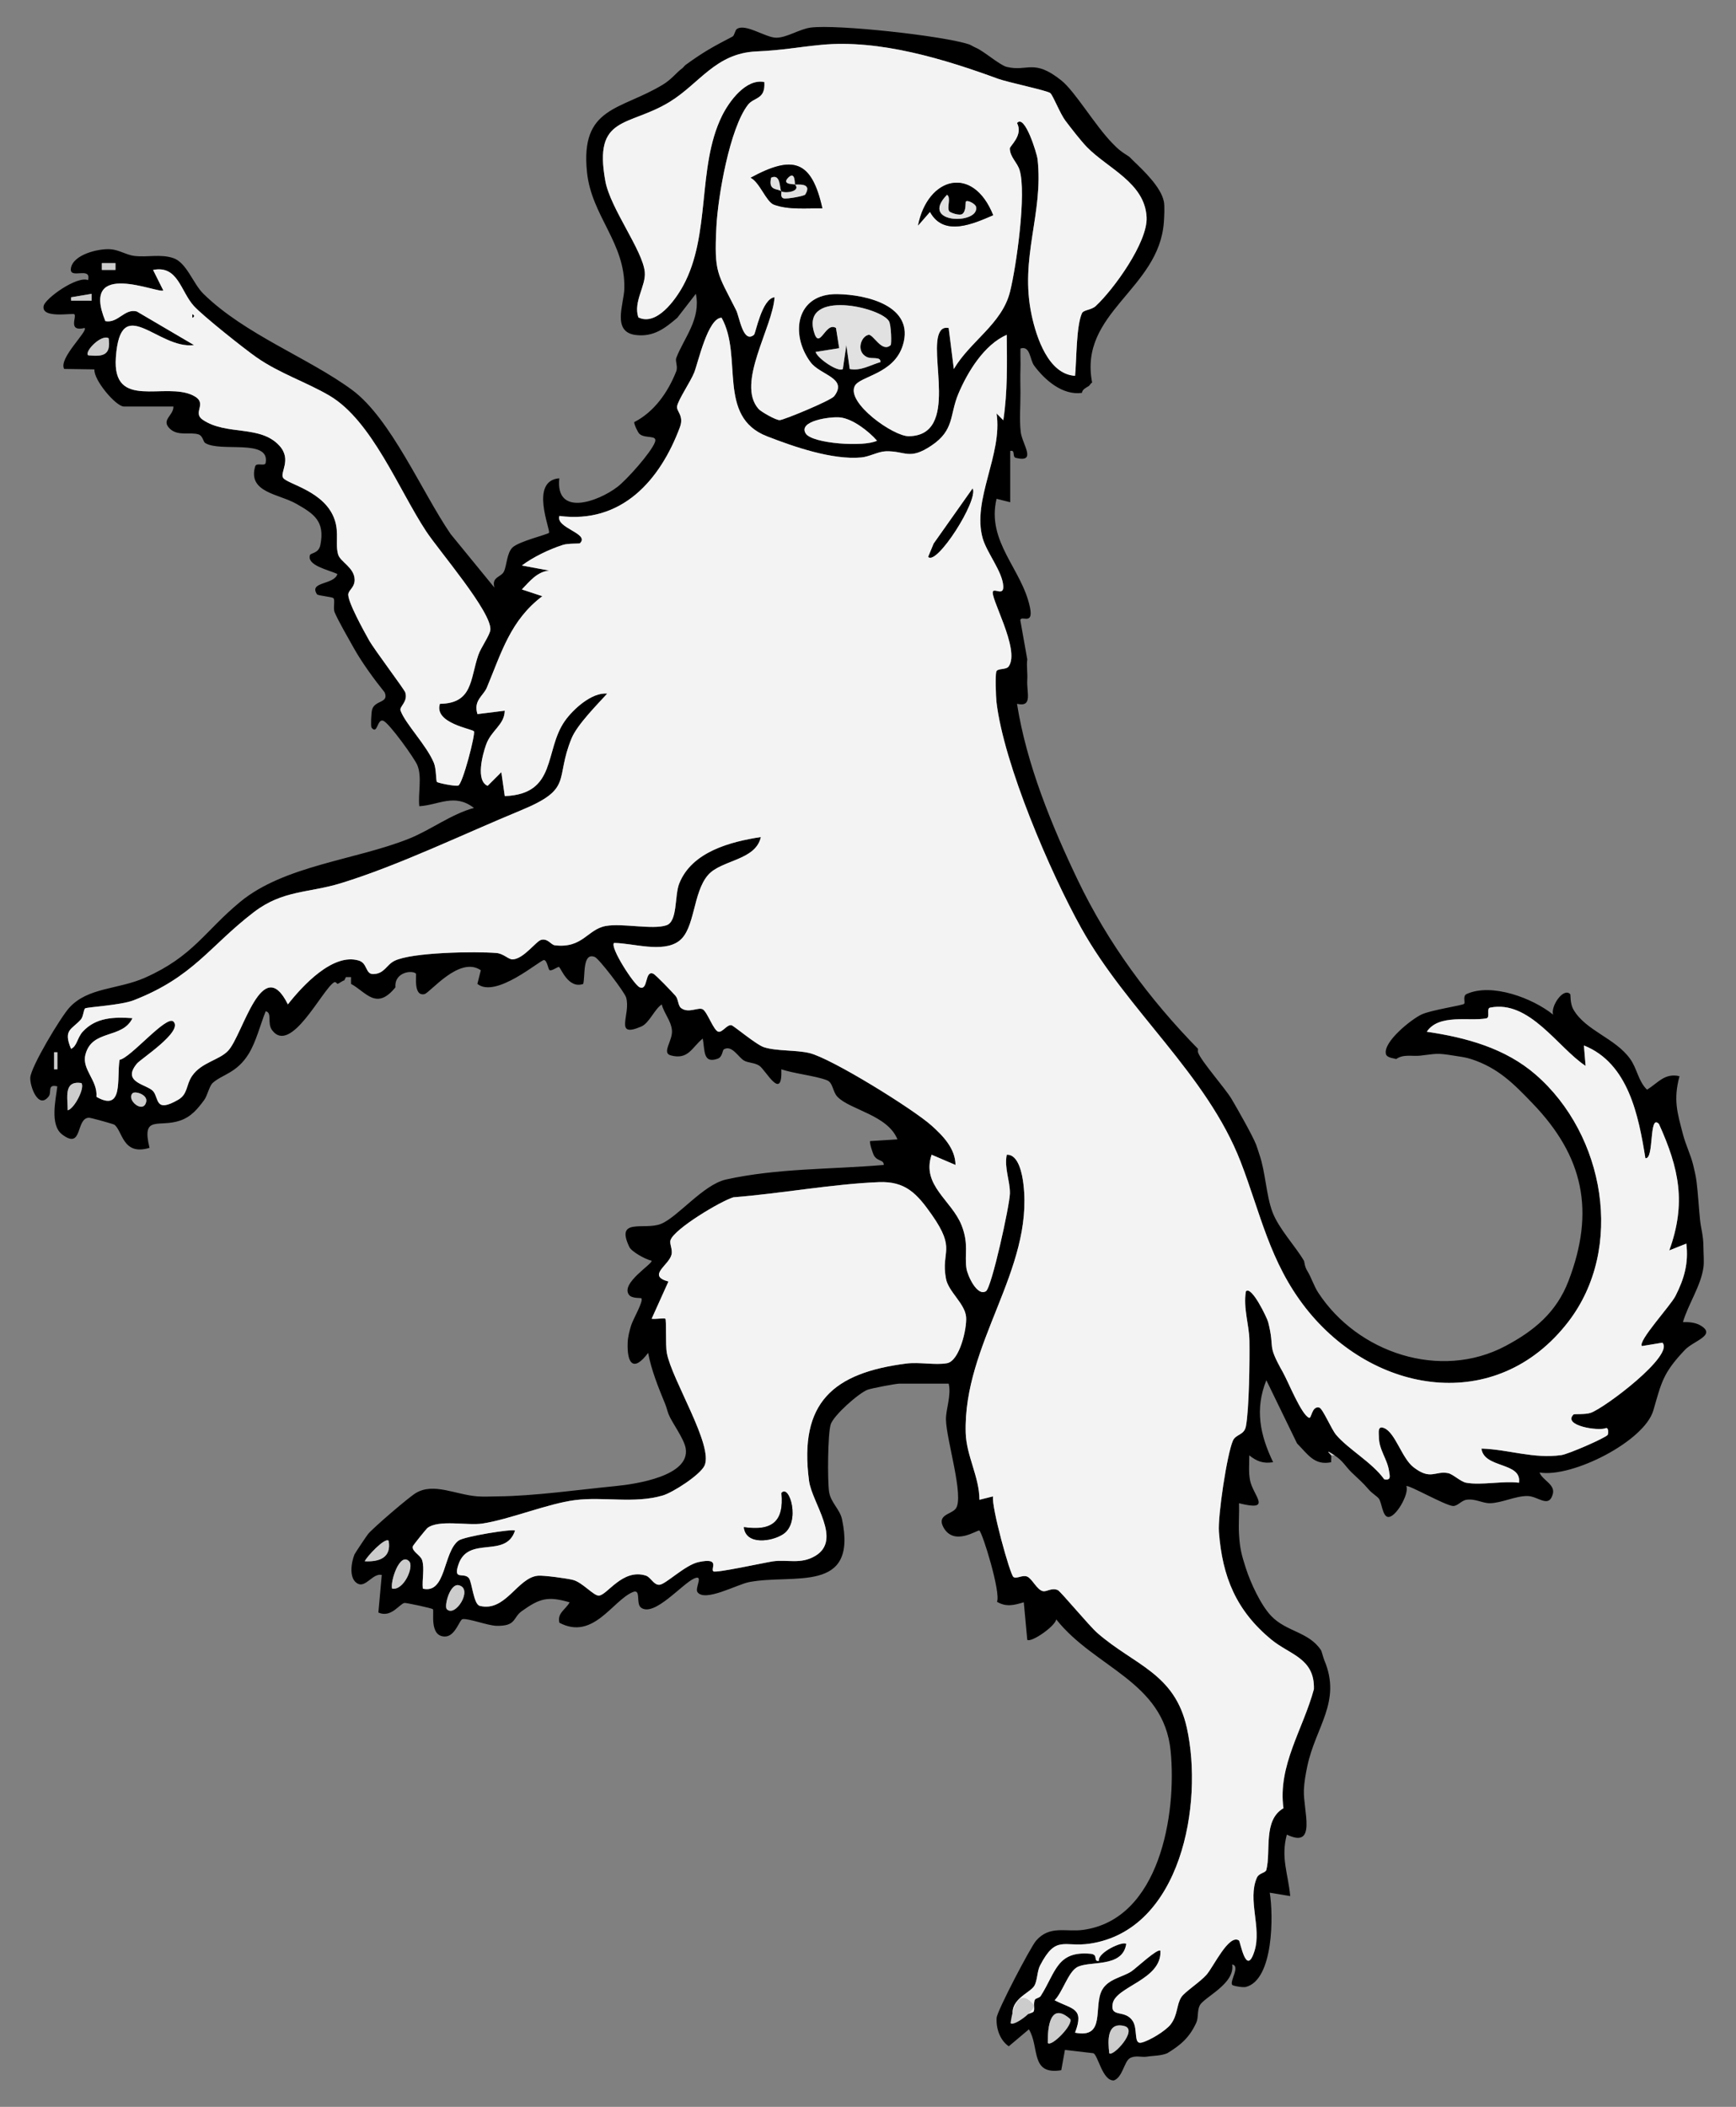 <?xml version="1.0" encoding="UTF-8" standalone="no"?>
<!DOCTYPE svg PUBLIC "-//W3C//DTD SVG 1.1//EN" "http://www.w3.org/Graphics/SVG/1.1/DTD/svg11.dtd">
<svg xmlns="http://www.w3.org/2000/svg" xmlns:xl="http://www.w3.org/1999/xlink" version="1.1" xmlns:dc="http://purl.org/dc/elements/1.1/" viewBox="45 63 274.5 333" width="274.5" height="333">
  <rect x="45" y="63" width="274.5" height="333" fill="#808080" stroke="none"/>
  <defs>
    <clipPath id="artboard_clip_path">
      <path d="M 45 63 L 319.5 63 L 319.5 344.769 L 281.492 396 L 45 396 Z"/>
    </clipPath>
  </defs>
  <g id="Dog_Rampant_Guardant_(2)" stroke-opacity="1" fill="none" fill-opacity="1" stroke-dasharray="none" stroke="none">
    <title>Dog Rampant Guardant (2)</title>
    <g id="Dog_Rampant_Guardant_(2)_Art" clip-path="url(#artboard_clip_path)">
      <title>Art</title>
      <g id="Group_183">
        <g id="Graphic_211">
          <path d="M 198.257 70.022 C 198.473 70.095 198.948 70.397 199.337 70.562 C 200.563 71.08 203.095 73.305 204.175 73.57 C 207.499 74.388 208.427 72.206 212.817 75.711 C 215.007 77.46 218.142 82.844 220.933 85.681 C 221.112 85.862 221.292 86.043 221.473 86.221 C 222.397 87.126 223.393 87.609 223.633 87.841 C 223.814 88.017 223.99 88.203 224.173 88.381 C 225.866 90.007 228.579 92.572 229.033 94.861 C 229.179 95.601 229.092 97.253 229.033 98.101 C 228.277 108.749 215.517 112.383 217.693 123.48 C 217.475 123.534 217.318 123.915 217.153 124.02 C 216.735 124.285 216.138 124.536 216.074 125.1 C 213.004 125.518 210.207 123.067 208.514 120.78 C 207.833 119.859 207.928 117.589 206.357 118.083 C 206.324 119.157 206.389 120.246 206.354 121.32 C 206.311 122.573 206.346 123.844 206.354 125.1 C 206.367 127.095 206.173 129.32 206.397 131.266 C 206.621 133.213 209.035 136.194 205.62 135.368 C 205.001 135.219 205.62 134.053 204.734 134.28 L 204.734 142.379 L 202.577 141.842 C 200.965 148.643 206.594 152.93 207.852 158.97 C 208.471 161.937 206.486 160.18 206.33 161.014 L 207.434 167.216 C 207.296 168.204 207.501 169.408 207.434 170.455 C 207.304 172.456 208.355 174.824 205.811 174.241 C 207.312 183.766 211.27 193.445 215.439 202.141 C 220.204 212.08 226.749 220.938 234.433 228.776 C 234.433 228.959 234.392 229.183 234.433 229.316 C 234.819 230.606 238.739 235.013 239.738 236.7 C 240.737 238.387 243.018 242.416 243.612 243.895 C 243.764 244.273 243.977 245.005 244.152 245.515 C 245.105 248.277 245.203 251.898 246.194 254.544 C 247.184 257.189 249.814 259.938 251.172 262.254 C 251.286 262.449 251.25 263.124 251.712 263.874 C 252.374 264.946 252.735 266.229 253.429 267.29 C 259.663 276.85 272.752 281.197 283.031 275.754 C 287.569 273.351 291.104 270.438 293.007 265.481 C 297.259 254.406 295.375 245.761 287.351 237.415 C 284.359 234.305 281.916 231.794 277.631 230.396 C 276.735 230.104 275.855 230.004 274.931 229.856 C 272.042 229.389 272.153 229.567 269.531 229.856 C 268.298 229.991 266.926 229.567 265.752 230.396 C 265.63 230.269 264.286 230.274 264.137 229.564 C 263.729 227.642 268.141 224.121 269.774 223.346 C 271.276 222.636 276.254 221.913 276.5 221.667 C 276.732 221.437 276.233 220.42 276.899 220.115 C 280.857 218.303 287.367 220.765 290.585 223.373 C 290.145 222.112 292.189 219.008 293.288 220.131 C 293.374 220.22 293.215 221.567 293.806 222.585 C 295.75 225.927 300.413 227.072 302.764 230.369 C 303.885 231.94 304.031 233.868 305.435 235.234 C 307.203 234.132 308.213 232.569 310.567 233.096 C 309.571 236.821 310.205 238.809 311.11 242.273 C 311.566 244.017 312.327 245.488 312.73 247.132 C 312.956 248.064 313.148 248.868 313.27 249.832 C 313.507 251.736 313.623 253.952 313.81 255.772 C 313.958 257.222 314.347 258.259 314.35 260.092 C 314.35 261.107 314.482 262.389 314.35 263.332 C 313.942 266.261 311.922 269.172 311.11 271.969 C 312.117 271.947 313.137 272.012 314.018 272.576 C 316.35 274.069 312.776 274.933 311.434 276.345 C 307.927 280.031 307.716 281.502 306.431 285.922 C 305.005 290.822 293.566 296.603 288.433 295.739 C 288.922 296.997 290.942 297.615 290.534 299.135 C 289.916 301.446 288.231 299.491 286.557 299.456 C 284.667 299.418 282.464 300.561 280.598 300.59 C 279.389 300.609 278.29 299.829 276.862 300.05 C 276.071 300.172 275.477 301.065 274.753 301.03 C 273.557 300.976 267.644 297.599 267.371 297.893 C 267.884 299.07 265.641 303.044 264.407 302.75 C 263.611 302.561 263.481 300.534 263.049 299.896 C 262.809 299.537 261.945 299.038 261.429 298.433 C 260.422 297.248 259.752 296.729 258.729 295.733 C 257.706 294.737 257.417 293.957 256.029 293.033 C 254.166 291.794 255.473 292.936 255.489 293.033 C 255.543 293.371 255.465 293.762 255.489 294.111 C 252.811 294.683 251.744 292.79 250.092 291.143 L 245.238 281.156 C 243.391 285.714 244.239 289.815 246.31 294.111 C 244.714 294.359 243.75 293.978 242.538 293.033 C 242.543 294.335 242.408 295.663 242.657 296.959 C 243.126 299.402 246.329 301.956 240.915 300.596 C 240.972 302.205 240.821 303.849 240.913 305.453 C 241.039 307.699 241.318 308.763 241.993 310.853 C 242.735 313.156 244.36 316.706 246.023 318.431 C 248.445 320.942 251.931 320.899 253.872 323.812 C 253.999 324.001 254.215 324.959 254.412 325.432 C 257.161 331.966 253.03 335.899 251.712 342.171 C 251.453 343.408 251.218 344.679 251.172 345.951 C 251.053 349.175 253.294 355.295 248.478 352.971 C 247.489 356.643 248.688 359.132 249.01 362.688 L 245.775 362.153 C 246.369 365.693 246.385 375.915 242.003 377.048 C 241.517 377.175 239.951 376.878 239.833 376.719 C 239.403 376.139 241.183 373.738 239.833 373.495 C 240.313 376.592 235.378 378.649 234.703 379.978 C 234.292 380.791 234.517 381.908 234.166 382.68 C 233.096 385.029 231.711 386.223 229.565 387.529 C 228.52 387.956 227.391 387.894 226.325 388.069 C 225.507 388.202 224.486 387.794 223.625 388.331 C 222.764 388.869 222.497 391.323 221.139 391.822 C 219.289 391.944 218.617 387.708 217.85 387.519 L 213.39 386.998 L 212.809 390.208 C 207.847 391.023 209.418 386.555 207.69 383.75 L 204.51 386.428 C 203.098 385.478 202.474 383.534 202.59 381.922 C 202.669 380.828 207.947 370.758 208.819 369.748 C 210.984 367.242 213.541 368.409 216.279 368.028 C 228.388 366.349 231.088 349.688 230.102 339.744 C 229.011 328.728 218.09 326.636 212.016 318.952 C 211.824 320.067 208.071 322.646 207.434 322.189 L 206.883 316.247 C 205.36 316.706 204.11 317.041 202.644 316.171 C 203.287 314.77 200.382 305.312 199.858 304.913 C 199.61 304.724 195.841 307.48 194.172 304.389 C 193.1 302.399 195.444 302.359 196.127 301.446 C 197.506 299.602 194.631 290.571 194.577 287.363 C 194.55 285.754 195.454 283.554 195.009 281.694 L 187.179 281.694 C 186.658 281.694 182.841 282.417 182.198 282.652 C 180.802 283.165 176.79 286.718 176.35 288.144 C 175.875 289.68 175.84 296.964 176.085 298.727 C 176.331 300.49 177.808 301.527 178.145 303.144 C 180.627 314.983 170.48 311.711 163.466 313.056 C 161.541 313.426 156.457 316.266 155.285 314.643 C 154.832 314.011 156.325 311.822 154.789 312.478 C 152.893 313.288 148.457 318.623 146.37 317.105 C 145.485 316.46 146.433 314.063 145.066 314.635 C 141.826 315.993 138.805 322.314 133.451 319.484 C 133.068 317.945 134.467 317.384 135.069 316.258 C 131.599 315.245 130.328 315.642 127.528 317.632 C 126.043 318.685 126.685 320.032 123.521 319.97 C 122.128 319.943 119.126 318.769 118.143 318.912 C 117.66 318.982 116.99 321.658 115.362 321.663 C 112.808 321.674 113.699 317.613 113.451 317.348 C 113.294 317.178 109.179 316.304 108.953 316.352 C 108.145 316.522 106.847 318.769 104.83 317.872 L 105.367 311.932 C 103.987 311.592 102.843 313.949 101.593 313.32 C 100.108 312.57 100.534 309.959 101.05 308.69 C 101.123 308.509 102.991 305.709 103.21 305.45 C 104.06 304.432 109.673 299.616 110.77 298.97 C 113.588 297.307 117.047 299.248 120.489 299.51 C 121.545 299.591 122.665 299.518 123.729 299.51 C 129.437 299.462 136.497 298.457 142.35 297.882 C 145.569 297.566 154.114 296.295 153.428 291.951 C 153.182 290.395 151.263 287.885 150.728 286.551 C 150.531 286.062 150.42 285.495 150.188 284.931 C 149.122 282.339 148.007 279.609 147.483 276.831 C 145.209 279.879 144.121 278.602 144.248 275.211 C 144.283 274.291 144.526 273.386 144.788 272.511 C 145.085 271.518 146.81 268.626 146.408 268.197 C 146.335 268.119 144.958 268.267 144.486 267.687 C 142.996 265.859 148.328 262.703 148.028 262.26 C 147.089 262.071 144.875 260.848 144.516 260.097 C 142.253 255.372 146.875 257.497 149.51 256.444 C 152.145 255.391 156.193 250.245 159.778 249.433 C 167.926 247.624 176.426 247.842 184.744 247.127 C 184.76 246.282 183.788 246.587 183.224 245.688 C 182.981 245.299 182.43 243.498 182.589 243.355 L 186.904 243.085 C 185.357 239.23 179.433 238.431 177.427 236.363 C 176.628 235.536 176.747 234.119 175.74 233.73 C 173.98 233.047 170.534 232.683 168.547 232.013 C 168.734 237.221 166.047 232.089 165.07 231.446 C 164.295 230.936 163.315 231.017 162.645 230.628 C 161.738 230.099 160.718 228.09 159.441 228.868 C 159.249 228.984 159.23 230.064 158.501 230.328 C 156.122 231.19 156.476 229.005 156.12 227.156 C 154.405 228.514 153.871 230.569 151.057 229.81 C 149.583 229.413 151.381 227.501 151.249 225.871 C 151.128 224.345 149.999 223.184 149.64 221.759 C 148.514 222.461 147.677 224.702 146.395 225.252 C 141.986 227.148 144.794 223.327 144.003 220.652 C 143.749 219.796 139.718 214.52 139.054 214.256 C 137.075 213.467 137.553 217.201 137.223 218.516 C 134.874 219.345 133.721 216.051 133.4 215.846 C 133.219 215.733 132.228 216.551 131.888 216.327 C 131.68 216.192 131.518 214.793 131.022 214.742 C 130.444 214.682 123.405 220.881 120.484 218.508 L 121.029 216.356 C 117.654 214.018 112.992 219.936 112.109 220.128 C 110.308 220.522 110.902 217.026 110.767 216.885 C 110.219 216.31 107.33 216.605 107.527 219.051 C 104.509 222.777 102.894 219.799 100.507 218.511 L 100.507 217.434 L 99.703 217.434 L 99.427 217.968 C 99.257 217.938 98.674 218.424 98.347 218.508 C 98.32 218.516 98.083 218.103 97.816 218.268 C 95.939 219.421 90.998 229.75 88.039 225.844 C 87.183 224.715 88.101 223.084 87.013 222.831 C 86.157 224.945 85.499 227.666 84.311 229.58 C 82.423 232.629 80.134 232.812 78.635 234.162 C 78.082 234.662 77.804 236.16 77.286 236.865 C 76.243 238.279 75.239 239.502 73.506 240.105 C 70.107 241.284 67.339 239.111 68.643 244.422 C 64.418 245.715 64.396 241.816 63.111 240.78 C 62.949 240.647 59.356 239.662 59.077 239.664 C 56.931 239.689 58.146 244.832 54.828 242.31 C 52.843 240.804 53.823 236.776 54.064 234.707 C 52.422 234.308 53.213 235.625 52.703 236.29 C 51.072 238.414 49.725 234.726 49.787 233.341 C 49.863 231.638 54.577 223.797 55.951 222.28 C 58.902 219.024 63.675 219.423 67.939 217.528 C 75.555 214.142 77.361 210.187 82.966 205.557 C 89.962 199.776 101.274 198.926 109.682 195.554 C 113.127 194.171 116.291 191.709 119.938 190.696 C 116.869 188.329 114.387 190.243 111.302 190.427 C 111.08 188.41 111.758 185.869 111.005 183.971 C 110.575 182.891 106.577 177.335 105.624 176.93 C 104.619 176.503 104.716 179.227 103.745 178.004 C 103.609 177.834 103.688 175.642 103.842 175.14 C 104.306 173.612 106.533 174.17 105.823 172.434 C 104.149 170.358 102.23 167.723 100.939 165.423 C 100.143 164.005 98.474 161.108 97.918 159.788 C 97.643 159.135 98.005 157.901 97.737 157.561 C 97.54 157.312 95.28 157.172 95.118 156.926 C 93.779 154.877 97.888 155.474 98.342 153.719 C 96.919 153.06 93.501 152.377 94.009 150.744 C 94.127 150.366 95.383 150.506 95.656 149.14 C 96.409 145.384 94.659 144.226 91.87 142.636 C 89.081 141.045 84.151 140.851 85.347 136.72 C 85.547 136.034 86.889 136.785 87.005 136.161 C 87.723 132.282 79.856 134.539 77.445 133.019 C 77.124 132.816 77.07 131.885 76.4 131.663 C 75.107 131.237 73.144 131.985 71.872 130.772 C 70.387 129.358 72.461 128.699 72.42 127.254 L 64.591 127.254 C 63.333 127.254 59.771 123.032 59.931 121.385 L 55.144 121.312 C 54.207 119.662 58.961 115.332 58.384 114.838 C 55.686 115.48 57.163 113.112 56.766 112.672 C 56.537 112.419 51.442 113.444 51.907 111.336 C 52.166 110.161 57.166 106.565 58.926 107.273 C 59.491 104.994 55.892 107.286 56.216 105.38 C 56.58 103.239 60.508 102.278 62.417 102.391 C 63.818 102.475 64.958 103.296 66.256 103.452 C 68.295 103.698 70.393 103.117 72.396 103.792 C 74.526 104.511 75.506 107.812 77.164 109.438 C 83.738 115.88 93.806 119.565 100.686 124.641 C 106.812 129.161 111.731 140.813 116.256 147.409 L 123.176 155.871 C 122.692 154.164 124.215 154.267 124.677 153.341 C 125.138 152.415 125.125 150.433 126.029 149.542 C 127.023 148.565 131.626 147.469 131.807 147.215 C 132.099 146.807 128.67 138.977 133.438 138.597 C 132.793 144.712 139.518 142.333 142.631 139.955 C 144.116 138.821 147.931 134.544 148.552 132.913 C 149.032 131.655 147.048 132.403 146.119 131.582 C 145.847 131.342 145.258 130.068 145.282 129.722 C 148.468 128.086 150.62 125 151.927 121.695 C 152.226 120.939 151.732 120.092 151.935 119.568 C 153.174 116.374 155.852 113.431 155.032 109.435 L 152.089 113.234 C 150.102 114.924 148.358 116.269 145.566 115.953 C 141.691 115.513 143.652 111.058 143.719 108.644 C 143.924 101.379 138.535 97.188 137.817 90.207 C 136.745 79.815 143.063 80.468 149.799 76.386 C 151.233 75.516 151.929 74.488 152.877 73.794 C 153.08 73.645 153.225 73.394 153.417 73.254 C 156.338 71.137 157.783 70.37 160.828 68.78 C 161.142 68.615 161.214 67.784 161.522 67.579 C 162.886 66.669 166.047 68.942 167.716 68.961 C 169.384 68.98 171.393 67.6 173.172 67.363 C 177.308 66.809 194.226 68.664 198.235 70.017 Z M 211.084 77.719 C 210.668 77.323 204.302 75.997 202.817 75.452 C 194.439 72.379 184.088 69.188 174.833 70.09 C 170.872 70.476 168.836 70.937 164.581 71.129 C 158.155 71.418 155.607 76.208 150.901 79.094 C 144.364 83.106 138.784 81.148 140.722 91.646 C 141.513 95.938 146.608 102.548 146.951 105.982 C 147.167 108.155 145.093 110.715 145.936 113.164 C 148.8 114.57 151.767 110.442 153.001 108.193 C 157.426 100.118 155.188 89.467 159.127 81.381 C 160.278 79.021 162.948 75.379 165.856 75.965 C 166.055 78.781 164.233 78.311 163.261 79.569 C 160.383 83.287 158.515 94.04 158.274 98.889 C 157.912 106.209 158.428 106.12 161.393 112.014 C 161.935 113.091 162.489 117.351 164.222 115.918 C 164.489 115.699 165.459 110.207 167.47 109.981 C 167.189 114.765 161.355 123.599 164.943 127.635 C 165.351 128.094 167.681 129.414 168.285 129.401 C 168.925 129.385 176.377 126.309 176.901 125.621 C 179.115 122.713 174.7 122.324 173.153 120.235 C 169.884 115.818 170.867 109.389 177.379 109.484 C 182.039 109.551 189.669 111.341 187.76 117.559 C 186.34 122.179 180.945 122.419 180.149 124.02 C 178.823 126.696 186.272 131.982 188.705 131.944 C 196.826 131.823 191.639 118.536 193.656 115.378 C 193.994 114.848 194.407 114.746 195.006 114.843 L 195.819 121.32 C 198.438 116.895 203.416 114.206 204.696 109.138 C 205.711 105.118 207.337 93.487 206.214 89.872 C 205.825 88.619 204.715 87.855 204.672 86.475 C 204.658 86.057 206.834 84.388 205.814 82.447 C 207.04 80.94 208.967 87.347 209.054 88.111 C 210.034 96.808 206.173 103.695 208.122 112.802 C 208.876 116.323 210.779 122.162 214.991 122.397 C 215.237 119.924 215.153 114.624 216.068 112.527 C 216.319 111.949 217.55 112.03 218.26 111.368 C 221.112 108.717 226.476 101.298 226.301 97.367 C 226.055 91.899 220.169 89.64 216.862 86.243 C 215.912 85.268 214.343 83.238 213.465 82.08 C 212.588 80.922 211.54 78.157 211.081 77.717 Z M 63.26 104.583 L 61.105 104.583 L 61.105 105.658 L 63.26 105.658 L 63.26 104.583 Z M 85.596 119.503 C 83.636 118.134 77.115 112.959 75.655 111.357 C 73.557 109.06 73.147 104.872 69.205 105.663 L 70.819 108.898 C 70.161 109.492 57.563 103.792 61.659 113.75 C 63.683 114.136 64.677 111.711 66.632 112.224 L 75.679 117.538 C 69.958 118.272 64.051 109.017 63.319 119.511 C 62.733 127.913 71.116 123.288 75.541 125.508 C 78.012 126.747 75.293 128.159 77.083 129.36 C 80.841 131.885 86.165 130.108 89.192 133.456 C 91.187 135.662 89.192 137.714 89.781 138.537 C 90.512 139.558 96.46 140.63 97.945 145.225 C 98.615 147.293 97.996 149.045 98.469 150.641 C 98.814 151.815 101.01 152.677 101.074 154.577 C 101.115 155.771 100.232 156.181 100.081 156.834 C 99.838 157.893 102.586 162.815 103.326 164.143 C 104.193 165.701 108.942 171.946 109.093 172.464 C 109.525 173.957 108.105 174.662 108.337 175.31 C 109.074 177.373 112.438 180.761 113.602 183.563 C 114.009 184.543 113.912 186.36 114.09 186.582 C 114.231 186.755 116.985 187.311 117.457 187.16 C 118.157 186.936 120.203 178.949 119.941 178.585 C 119.663 178.199 113.572 177.302 114.56 174.241 C 119.768 174.168 119.32 170.372 120.63 166.535 C 121.032 165.355 122.468 163.382 122.538 162.537 C 122.771 159.75 114.431 150.071 112.387 146.977 C 108.045 140.398 103.809 129.487 97.108 125.537 C 93.504 123.412 89.206 122.022 85.596 119.498 Z M 59.48 109.443 L 56.248 109.986 L 56.248 110.512 L 59.48 110.512 L 59.48 109.438 Z M 185.835 117.543 C 185.991 117.397 185.927 114.379 185.562 113.763 C 184.236 111.528 171.865 108.749 173.674 115.356 C 174.563 118.601 175.5 113.736 177.19 114.843 L 177.695 118.034 L 173.958 118.626 C 174.285 119.679 177.576 121.909 178.272 121.32 L 178.823 117.543 L 179.358 121.323 C 181.156 121.658 182.579 120.699 184.212 120.235 C 184.28 119.279 182.886 119.824 182.063 119.427 C 180.327 118.588 181.099 116.171 182.333 115.923 C 183.067 115.774 184.455 118.833 185.832 117.543 Z M 276.824 297.353 C 279.213 297.79 282.661 297.034 285.193 297.353 C 285.666 294.038 279.645 295.131 279.256 291.956 C 283.595 292.096 287.453 293.603 291.895 292.987 C 292.961 292.839 298.766 290.328 299.228 289.785 C 299.284 289.718 299.427 288.651 298.96 288.713 C 297.821 289.245 291.995 288.335 293.828 286.559 C 293.925 286.464 295.701 286.602 296.544 286.302 C 298.777 285.514 309.789 277.212 307.87 275.219 L 304.635 275.754 C 303.925 275.006 309.144 269.396 309.938 267.832 C 311.315 265.122 312.025 262.654 311.65 259.56 L 308.955 260.635 C 311.679 253.137 310.491 247.653 307.325 240.658 C 305.696 238.903 306.612 246.322 305.178 246.055 C 304.104 239.365 302.494 231.041 295.456 228.241 L 295.726 231.476 C 291.322 228.565 286.84 220.997 280.62 222.264 C 279.985 222.393 280.687 223.83 280.037 223.956 C 277.383 224.472 272.531 223.184 270.614 226.073 C 276.824 226.986 283.023 228.668 287.853 232.869 C 298.744 242.34 301.96 260.286 292.977 271.931 C 281.603 286.678 262.161 283.36 251.488 269.771 C 245.759 262.476 244.312 254.716 241.172 246.609 C 235.818 232.788 223.274 222.777 215.982 209.701 C 211.073 200.902 203.732 183.806 202.571 173.973 C 202.471 173.128 202.372 169.745 202.539 169.168 C 202.706 168.59 204.075 168.919 204.494 168.341 C 206.408 165.696 201.354 157.175 202.045 156.429 C 202.385 156.062 203.724 157.169 203.643 155.636 C 203.519 153.344 201.043 150.376 200.39 148.081 C 198.662 141.993 203.573 134.825 202.582 128.345 L 203.651 129.42 C 204.334 124.949 204.237 120.448 204.194 115.926 C 200.649 117.448 197.992 121.79 196.534 125.27 C 195.139 128.604 195.959 130.975 192.279 133.434 C 188.743 135.797 188.178 134.239 185.076 134.328 C 183.869 134.363 182.49 135.187 181.191 135.306 C 176.617 135.721 170.588 133.634 166.29 131.963 C 158.301 128.855 162.54 119.365 159.103 113.22 C 156.935 113.253 155.412 120.246 154.783 121.86 C 154.224 123.288 152.232 126.188 152.064 127.236 C 151.94 128.013 153.193 128.693 152.521 130.502 C 149.386 138.937 143.284 145.832 133.462 144.55 C 132.817 146.478 138.317 147.307 136.705 148.864 C 136.608 148.959 134.85 148.854 133.997 149.129 C 131.858 149.82 129.337 151.024 127.522 152.38 L 131.837 153.181 C 129.936 153.365 128.743 154.899 127.525 156.165 L 130.757 157.234 C 125.705 161.046 124.285 166.173 121.985 171.681 C 121.437 172.991 119.817 173.709 120.503 175.866 L 124.817 175.331 C 124.769 177.607 122.679 178.39 121.855 180.734 C 121.302 182.311 120.206 186.393 122.112 187.208 L 124.277 185.051 L 124.823 188.828 C 133.111 188.51 131.03 181.668 134.302 176.981 C 135.601 175.121 138.597 172.378 141.017 172.632 C 139.421 174.378 136.267 177.556 135.39 179.686 C 132.671 186.274 135.765 187.619 127.352 191.088 C 118.297 194.822 108.078 199.782 98.904 202.598 C 93.787 204.169 89.727 203.659 85.129 207.182 C 78.117 212.555 75.614 217.417 66.116 221.108 C 64.121 221.883 58.805 222.172 58.475 222.38 C 58.219 222.542 58.187 223.692 57.795 224.132 C 56.351 225.755 54.949 225.717 56.243 228.776 C 57.19 228.355 57.223 227.002 58.097 226.052 C 60.19 223.784 63.068 223.727 65.954 223.924 C 64.345 227.291 59.52 225.617 58.505 229.729 C 57.927 232.064 60.471 233.741 60.257 236.365 C 64.585 238.825 63.432 233.433 63.91 230.509 C 65.633 230.253 71.324 223.376 72.431 224.464 C 74.013 226.017 67.285 230.355 66.664 231.098 C 64.132 234.13 68.354 234.402 69.245 235.499 C 70.136 236.595 69.496 238.957 73.187 236.819 C 74.734 235.922 74.399 234.489 75.374 233.066 C 76.864 230.887 79.678 230.585 81.09 229.062 C 83.43 226.543 86.46 213.551 90.526 221.748 C 92.778 218.881 97.648 213.546 101.76 214.828 C 103.14 215.26 102.764 216.977 104.02 216.956 C 105.802 216.923 106.058 215.522 107.389 214.863 C 110.124 213.508 120.141 213.357 123.494 213.627 C 124.65 213.721 125.39 214.666 126.073 214.636 C 127.83 214.561 129.769 211.742 130.595 211.545 C 131.637 211.297 132.139 212.339 132.736 212.409 C 137.145 212.93 137.882 209.895 140.771 209.361 C 143.395 208.875 148.179 209.985 150.377 209.247 C 152.186 208.643 151.638 204.587 152.41 202.641 C 154.403 197.611 160.55 196.029 165.313 195.3 C 164.506 199.009 159.082 198.901 156.986 201.277 C 154.516 204.077 154.961 209.85 152.345 211.756 C 149.729 213.662 145.083 212.058 142.099 212.039 C 141.405 212.711 145.269 218.681 146.154 219.051 C 147.542 219.631 146.913 216.321 148.298 216.899 C 148.681 217.058 151.319 219.823 151.832 220.412 C 152.283 220.933 152.191 221.95 152.712 222.337 C 153.895 223.219 155.45 222.126 156.133 222.531 C 156.868 222.968 157.848 225.911 158.598 226.068 C 159.249 226.203 159.945 224.923 160.653 225.036 C 161.007 225.093 164.587 228.136 165.829 228.527 C 167.845 229.162 170.904 228.93 173.01 229.445 C 176.512 230.299 189.39 238.285 192.32 240.915 C 194.11 242.524 196.07 244.527 196.092 247.127 L 192.317 245.512 C 190.662 250.351 195.506 252.708 197.064 256.693 C 198.225 259.657 197.49 261.264 197.822 263.483 C 197.992 264.617 199.526 267.967 200.914 267.079 C 201.802 266.51 204.653 253.501 204.696 251.638 C 204.739 249.776 203.767 247.605 204.197 245.515 C 206.081 245.415 206.656 248.663 206.834 250.162 C 208.457 263.739 197.285 275.36 197.706 289.496 C 197.814 293.106 199.869 296.44 199.877 300.048 L 202.029 299.51 C 201.737 301.125 204.715 311.868 205.252 312.251 C 205.746 312.602 206.675 311.881 207.415 312.184 C 208.217 312.513 208.976 314.314 209.926 314.492 C 210.56 314.611 211.281 313.903 212.272 314.327 C 212.696 314.508 217.218 319.965 218.512 321.093 C 224.335 326.183 230.756 327.441 232.672 336.091 C 235.321 348.052 231.806 368.009 217.378 370.199 C 213.209 370.831 212.01 368.765 209.475 373.633 C 208.965 374.613 209.062 376.033 208.544 376.887 C 207.831 378.064 204.345 379.079 205.277 382.122 C 205.908 381.606 208.211 381.29 208.433 380.944 C 208.687 380.55 208.328 379.616 208.665 379.036 C 208.781 378.833 209.37 378.79 209.569 378.474 C 211.962 374.713 212.115 371.314 217.453 371.805 C 218.765 371.927 217.791 373.047 218.765 372.937 C 218.522 371.606 222.553 369.748 223.091 370.245 C 222.502 374.178 217.086 372.796 215.226 373.984 C 213.868 374.851 212.985 377.918 211.767 379.154 C 214.607 380.623 216.484 380.345 214.996 384.276 C 219.942 385.262 217.82 380.102 219.284 377.499 C 220.261 375.758 222.559 375.499 223.922 374.578 C 224.648 374.087 228.069 370.879 228.493 371.325 C 228.739 375.942 221.417 376.951 220.941 379.711 C 220.547 382 222.896 380.529 224.125 382.446 C 224.951 383.736 224.187 386.139 225.472 385.853 C 226.757 385.567 229.357 383.974 230.132 382.945 C 231.269 381.436 231.017 379.886 231.795 378.668 C 232.33 377.831 234.754 376.295 235.794 375.107 C 236.895 373.849 239.325 368.617 240.913 369.705 C 241.137 369.859 242.06 375.582 243.375 371.346 C 244.514 367.677 242.238 363.29 243.734 359.807 C 244.082 358.994 245.116 359.065 245.251 358.525 C 245.991 355.538 244.706 350.668 247.948 348.802 C 247.022 342.044 251.07 336.294 252.762 329.979 C 252.908 325.089 248.964 324.554 246.064 322.173 C 240.508 317.61 238.272 312.265 237.743 305.107 C 237.557 302.599 239.006 292.893 239.954 290.711 C 240.416 289.65 241.731 289.874 242.009 288.446 C 242.524 285.798 242.616 277.944 242.568 274.914 C 242.527 272.379 241.566 269.779 242.006 267.114 C 242.886 266.11 245.373 271.337 245.529 271.955 C 246.666 276.437 245.222 275.217 247.857 279.887 C 248.699 281.378 250.775 286.605 251.996 287.088 C 252.411 287.253 252.401 285.185 253.607 285.474 C 254.153 285.603 255.516 288.894 256.297 289.81 C 258.232 292.077 261.991 294.162 263.881 296.808 C 265.014 297.032 264.763 296.305 264.645 295.506 C 264.356 293.554 263.041 292.18 263.038 290.08 C 263.038 289.437 262.798 288.287 263.864 288.716 C 265.63 289.429 266.667 293.465 268.495 294.888 C 271.24 297.024 271.915 295.436 273.978 295.838 C 274.748 295.987 275.957 297.194 276.832 297.353 Z M 62.18 116.463 C 61 115.78 58.292 118.596 58.945 119.157 C 61.316 119.398 62.56 119.144 62.18 116.463 Z M 183.675 132.654 C 182.368 131.158 179.844 129.201 177.862 128.98 C 176.339 128.81 171.145 129.514 172.403 131.518 C 173.418 133.129 181.677 133.686 183.675 132.654 Z M 54.077 232.013 L 54.077 229.318 L 53.548 229.318 L 53.548 232.013 Z M 57.857 234.178 C 55.003 233.771 55.716 236.492 55.705 238.495 C 56.812 238.196 58.492 234.818 57.857 234.178 Z M 65.965 235.798 C 64.923 236.84 67.679 239.133 68.119 237.137 C 68.371 236.001 66.359 235.407 65.965 235.798 Z M 157.783 311.349 C 158.123 311.684 165.847 309.975 167.211 309.778 C 169.508 309.449 171.601 310.299 173.909 308.917 C 178.216 306.344 173.386 300.566 172.921 297.037 C 171.29 284.664 176.755 279.982 188.321 278.51 C 190.387 278.249 192.895 278.799 194.747 278.457 C 196.748 278.084 197.906 272.916 197.76 271.161 C 197.582 269.018 194.963 267.182 194.572 265.087 C 193.743 260.651 196.262 260.583 192.314 254.965 C 189.99 251.655 188.173 249.67 183.95 249.84 C 176.633 250.135 168.358 251.66 160.963 252.235 C 158.96 252.835 151.67 257.192 151.028 258.985 C 150.814 259.582 151.384 260.448 151.176 261.296 C 150.752 263.021 147.248 264.614 150.69 265.551 L 148.036 271.431 C 148.557 271.537 150.037 271.277 150.202 271.431 C 150.399 271.618 150.193 275.53 150.442 276.858 C 151.23 281.089 157.842 291.494 156.398 294.642 C 155.731 296.098 151.417 298.892 149.786 299.37 C 145.288 300.693 140.447 299.526 135.933 300.096 C 131.637 300.639 125.633 303.139 121.28 303.803 C 118.902 304.168 114.304 303.117 112.552 304.532 C 112.408 304.648 110.308 307.229 110.267 307.41 C 110.087 308.22 111.493 308.765 111.75 309.608 C 112.152 310.933 111.706 312.691 111.858 314.092 C 115.57 314.962 115.027 308.366 117.495 306.5 C 118.367 305.842 126.062 304.6 126.432 304.913 C 124.974 309.413 119.058 305.623 117.487 310.275 C 116.599 312.907 118.354 311.403 119.15 312.451 C 119.636 313.091 119.876 316.565 120.856 316.811 C 124.939 317.832 126.807 312.34 130.066 312.046 C 130.951 311.965 134.688 312.467 135.63 312.721 C 137.096 313.118 138.827 315.189 139.661 315.191 C 140.971 315.197 143.406 310.861 147.107 312.027 C 147.926 312.283 148.349 313.558 149.286 313.477 C 150.28 313.39 153.342 310.345 155.445 309.894 C 158.968 309.138 157.335 310.907 157.777 311.344 Z M 106.455 306.535 C 105.899 305.898 102.926 309.108 102.678 309.767 C 104.989 309.891 106.914 309.187 106.455 306.535 Z M 109.695 309.775 C 108.207 308.247 106.677 313.002 107.001 314.09 C 108.85 314.441 110.505 310.61 109.695 309.775 Z M 115.643 317.33 C 116.982 318.739 119.901 314.074 117.522 313.555 C 116.137 313.253 115.206 316.868 115.643 317.33 Z M 210.679 385.907 C 211.252 386.574 214.745 383.023 214.219 382.119 C 211.073 379.365 210.639 383.326 210.679 385.907 Z M 220.399 387.527 C 220.947 388.164 225.043 383.796 222.777 383.229 C 219.999 382.532 220.169 385.572 220.399 387.527 Z" fill="black"/>
        </g>
        <g id="Graphic_210">
          <path d="M 276.824 297.353 C 275.949 297.194 274.74 295.987 273.97 295.838 C 271.905 295.436 271.232 297.026 268.487 294.888 C 266.659 293.468 265.622 289.429 263.856 288.716 C 262.79 288.287 263.027 289.434 263.03 290.08 C 263.033 292.18 264.348 293.554 264.637 295.506 C 264.755 296.305 265.006 297.032 263.872 296.808 C 261.98 294.162 258.224 292.08 256.288 289.81 C 255.508 288.894 254.145 285.603 253.599 285.474 C 252.395 285.187 252.403 287.253 251.988 287.088 C 250.77 286.605 248.691 281.378 247.849 279.887 C 245.213 275.217 246.658 276.437 245.521 271.955 C 245.365 271.337 242.878 266.11 241.998 267.114 C 241.558 269.779 242.522 272.382 242.559 274.914 C 242.608 277.944 242.516 285.798 242.001 288.446 C 241.722 289.874 240.408 289.65 239.946 290.711 C 238.998 292.893 237.548 302.599 237.735 305.107 C 238.264 312.265 240.502 317.61 246.056 322.173 C 248.953 324.554 252.897 325.086 252.754 329.979 C 251.061 336.294 247.014 342.047 247.94 348.802 C 244.698 350.668 245.98 355.538 245.243 358.525 C 245.108 359.067 244.074 358.997 243.726 359.807 C 242.23 363.293 244.506 367.68 243.367 371.346 C 242.052 375.582 241.129 369.859 240.904 369.705 C 239.317 368.617 236.887 373.849 235.785 375.107 C 234.746 376.295 232.321 377.831 231.787 378.668 C 231.009 379.886 231.26 381.436 230.124 382.945 C 229.349 383.974 226.711 385.575 225.464 385.853 C 224.216 386.131 224.943 383.736 224.117 382.446 C 222.888 380.526 220.539 382 220.933 379.711 C 221.409 376.951 228.733 375.942 228.485 371.325 C 228.064 370.879 224.643 374.089 223.914 374.578 C 222.551 375.499 220.253 375.758 219.276 377.499 C 217.815 380.102 219.937 385.262 214.988 384.276 C 216.476 380.342 214.599 380.62 211.759 379.154 C 212.979 377.918 213.862 374.851 215.218 373.984 C 217.075 372.796 222.494 374.178 223.082 370.245 C 222.548 369.748 218.514 371.606 218.757 372.937 C 217.783 373.045 218.757 371.927 217.445 371.805 C 212.107 371.314 211.953 374.713 209.561 378.474 C 209.362 378.79 208.773 378.833 208.657 379.036 C 208.319 379.616 208.679 380.55 208.425 380.944 C 208.203 381.287 205.9 381.603 205.269 382.122 C 204.334 379.079 207.823 378.064 208.535 376.887 C 209.054 376.033 208.957 374.613 209.467 373.633 C 212.002 368.765 213.201 370.831 217.369 370.199 C 231.798 368.009 235.313 348.049 232.664 336.091 C 230.75 327.441 224.327 326.183 218.503 321.093 C 217.21 319.962 212.685 314.508 212.264 314.327 C 211.27 313.903 210.552 314.611 209.918 314.492 C 208.967 314.314 208.209 312.513 207.407 312.184 C 206.664 311.878 205.738 312.602 205.244 312.251 C 204.707 311.868 201.726 301.125 202.021 299.51 L 199.869 300.048 C 199.861 296.44 197.806 293.106 197.698 289.496 C 197.277 275.36 208.449 263.739 206.826 250.162 C 206.648 248.663 206.073 245.413 204.189 245.515 C 203.762 247.605 204.734 249.697 204.688 251.638 C 204.642 253.58 201.794 266.51 200.906 267.079 C 199.518 267.97 197.984 264.62 197.814 263.483 C 197.482 261.264 198.216 259.66 197.055 256.693 C 195.498 252.71 190.657 250.351 192.309 245.512 L 196.084 247.127 C 196.065 244.527 194.102 242.521 192.312 240.915 C 189.382 238.285 176.504 230.299 173.002 229.445 C 170.896 228.932 167.835 229.165 165.82 228.527 C 164.578 228.136 160.996 225.093 160.645 225.036 C 159.937 224.923 159.243 226.203 158.59 226.068 C 157.837 225.911 156.859 222.966 156.125 222.531 C 155.442 222.126 153.887 223.219 152.704 222.337 C 152.186 221.948 152.275 220.933 151.824 220.412 C 151.314 219.82 148.673 217.058 148.29 216.899 C 146.902 216.321 147.531 219.631 146.146 219.051 C 145.263 218.681 141.397 212.709 142.091 212.039 C 145.074 212.058 149.743 213.648 152.337 211.756 C 154.932 209.863 154.508 204.077 156.978 201.277 C 159.076 198.901 164.5 199.009 165.305 195.3 C 160.542 196.026 154.394 197.611 152.402 202.641 C 151.63 204.587 152.178 208.643 150.369 209.247 C 148.171 209.985 143.384 208.875 140.763 209.361 C 137.874 209.895 137.137 212.93 132.728 212.409 C 132.131 212.339 131.629 211.297 130.587 211.545 C 129.761 211.742 127.822 214.561 126.064 214.636 C 125.381 214.666 124.642 213.719 123.486 213.627 C 120.136 213.354 110.116 213.508 107.381 214.863 C 106.05 215.522 105.794 216.923 104.012 216.956 C 102.756 216.98 103.132 215.26 101.752 214.828 C 97.64 213.546 92.769 218.881 90.518 221.748 C 86.452 213.551 83.422 226.543 81.082 229.062 C 79.667 230.582 76.856 230.887 75.366 233.066 C 74.391 234.489 74.726 235.92 73.179 236.819 C 69.488 238.957 70.155 236.624 69.237 235.499 C 68.319 234.373 64.124 234.13 66.656 231.098 C 67.277 230.353 74.005 226.017 72.423 224.464 C 71.313 223.376 65.622 230.255 63.902 230.509 C 63.427 233.433 64.577 238.827 60.249 236.365 C 60.463 233.741 57.922 232.067 58.497 229.729 C 59.512 225.617 64.334 227.291 65.946 223.924 C 63.06 223.727 60.182 223.781 58.089 226.052 C 57.212 227.002 57.182 228.355 56.234 228.776 C 54.941 225.717 56.342 225.755 57.787 224.132 C 58.178 223.692 58.211 222.542 58.467 222.38 C 58.797 222.172 64.113 221.883 66.108 221.108 C 75.604 217.415 78.106 212.555 85.121 207.182 C 89.719 203.659 93.776 204.166 98.895 202.598 C 108.07 199.782 118.289 194.822 127.344 191.088 C 135.754 187.619 132.663 186.274 135.382 179.686 C 136.262 177.556 139.415 174.376 141.008 172.632 C 138.589 172.378 135.592 175.121 134.294 176.981 C 131.022 181.668 133.103 188.51 124.814 188.828 L 124.269 185.051 L 122.104 187.208 C 120.195 186.393 121.291 182.308 121.847 180.734 C 122.671 178.39 124.76 177.607 124.809 175.331 L 120.495 175.866 C 119.809 173.711 121.429 172.993 121.977 171.681 C 124.28 166.176 125.7 161.046 130.749 157.234 L 127.517 156.165 C 128.732 154.896 129.928 153.362 131.829 153.181 L 127.514 152.38 C 129.329 151.024 131.85 149.82 133.989 149.129 C 134.842 148.854 136.597 148.959 136.697 148.864 C 138.311 147.307 132.812 146.478 133.454 144.55 C 143.274 145.832 149.378 138.94 152.513 130.502 C 153.185 128.693 151.932 128.016 152.056 127.236 C 152.224 126.188 154.216 123.288 154.775 121.86 C 155.407 120.246 156.93 113.255 159.095 113.22 C 162.532 119.365 158.293 128.855 166.282 131.963 C 170.58 133.634 176.609 135.721 181.183 135.306 C 182.481 135.187 183.861 134.363 185.068 134.328 C 188.167 134.242 188.734 135.8 192.271 133.434 C 195.951 130.975 195.13 128.604 196.526 125.27 C 197.984 121.79 200.641 117.448 204.186 115.926 C 204.229 120.448 204.326 124.949 203.643 129.42 L 202.574 128.345 C 203.565 134.825 198.654 141.993 200.382 148.081 C 201.035 150.376 203.511 153.346 203.635 155.636 C 203.719 157.172 202.38 156.062 202.037 156.429 C 201.346 157.175 206.4 165.696 204.486 168.341 C 204.067 168.919 202.706 168.565 202.531 169.168 C 202.355 169.77 202.463 173.128 202.563 173.973 C 203.724 183.806 211.068 200.899 215.974 209.701 C 223.266 222.777 235.81 232.788 241.164 246.609 C 244.304 254.716 245.751 262.476 251.48 269.771 C 262.153 283.36 281.594 286.678 292.969 271.931 C 301.949 260.286 298.733 242.34 287.845 232.869 C 283.015 228.668 276.816 226.983 270.606 226.073 C 272.523 223.184 277.377 224.472 280.029 223.956 C 280.677 223.83 279.977 222.393 280.612 222.264 C 286.83 220.997 291.314 228.565 295.718 231.476 L 295.448 228.241 C 302.486 231.038 304.095 239.365 305.17 246.055 C 306.606 246.322 305.688 238.906 307.316 240.658 C 310.483 247.653 311.669 253.134 308.947 260.635 L 311.642 259.56 C 312.02 262.654 311.307 265.124 309.93 267.832 C 309.136 269.396 303.917 275.006 304.627 275.754 L 307.862 275.219 C 309.781 277.212 298.771 285.514 296.536 286.302 C 295.693 286.599 293.917 286.464 293.82 286.559 C 291.986 288.335 297.813 289.245 298.952 288.713 C 299.419 288.651 299.276 289.72 299.219 289.785 C 298.758 290.328 292.953 292.842 291.887 292.987 C 287.442 293.606 283.587 292.096 279.248 291.956 C 279.637 295.131 285.658 294.038 285.185 297.353 C 282.653 297.034 279.205 297.79 276.816 297.353 Z M 191.78 151.016 C 193.103 152.39 199.669 142.155 198.792 140.219 L 192.647 148.916 L 191.78 151.013 Z" fill="#f3f3f3"/>
        </g>
        <g id="Graphic_209">
          <path d="M 211.084 77.719 C 211.543 78.157 212.626 80.97 213.468 82.083 C 214.31 83.195 215.914 85.271 216.865 86.246 C 220.172 89.642 226.058 91.902 226.303 97.369 C 226.482 101.298 221.117 108.717 218.263 111.371 C 217.553 112.032 216.322 111.951 216.071 112.529 C 215.156 114.627 215.239 119.927 214.994 122.4 C 210.784 122.165 208.878 116.325 208.125 112.805 C 206.176 103.698 210.037 96.81 209.056 88.114 C 208.97 87.35 207.045 80.94 205.817 82.45 C 206.837 84.391 204.661 86.059 204.675 86.478 C 204.718 87.858 205.825 88.622 206.216 89.874 C 207.339 93.49 205.714 105.121 204.699 109.141 C 203.419 114.209 198.441 116.898 195.822 121.323 L 195.009 114.846 C 194.407 114.749 193.996 114.851 193.659 115.38 C 191.642 118.539 196.829 131.828 188.707 131.947 C 186.272 131.982 178.826 126.696 180.151 124.023 C 180.945 122.419 186.342 122.181 187.762 117.562 C 189.671 111.344 182.041 109.554 177.381 109.486 C 170.867 109.392 169.884 115.82 173.156 120.237 C 174.703 122.324 179.117 122.716 176.903 125.624 C 176.377 126.312 168.925 129.387 168.288 129.404 C 167.686 129.42 165.353 128.097 164.946 127.638 C 161.357 123.601 167.189 114.767 167.473 109.983 C 165.461 110.21 164.492 115.699 164.225 115.92 C 162.489 117.354 161.938 113.094 161.395 112.016 C 158.428 106.122 157.912 106.211 158.277 98.892 C 158.517 94.043 160.386 83.289 163.264 79.572 C 164.236 78.316 166.058 78.783 165.858 75.967 C 162.95 75.379 160.28 79.024 159.13 81.383 C 155.188 89.469 157.429 100.121 153.004 108.196 C 151.77 110.445 148.803 114.573 145.938 113.166 C 145.096 110.718 147.17 108.158 146.954 105.985 C 146.613 102.55 141.519 95.941 140.725 91.648 C 138.786 81.151 144.367 83.108 150.904 79.096 C 155.609 76.208 158.158 71.418 164.584 71.132 C 168.839 70.94 170.872 70.478 174.835 70.092 C 184.091 69.191 194.442 72.382 202.82 75.454 C 204.305 76 210.671 77.325 211.087 77.722 Z M 175.035 95.938 C 173.332 88.268 170.372 87.48 163.698 91.089 C 165.156 91.837 166.158 94.891 167.376 95.344 C 169.7 96.211 172.6 95.884 175.035 95.938 Z M 202.039 97.016 C 198.843 89.021 191.688 90.962 190.163 98.644 L 192.05 96.486 C 194.229 100.49 198.897 98.368 202.039 97.018 Z" fill="#f3f3f3"/>
        </g>
        <g id="Graphic_208">
          <path d="M 157.783 311.349 C 157.34 310.912 158.974 309.144 155.45 309.899 C 153.344 310.35 150.283 313.396 149.292 313.482 C 148.355 313.563 147.931 312.289 147.113 312.032 C 143.411 310.863 140.976 315.199 139.667 315.197 C 138.832 315.194 137.102 313.123 135.636 312.726 C 134.693 312.472 130.957 311.973 130.071 312.051 C 126.812 312.346 124.944 317.84 120.862 316.817 C 119.879 316.571 119.639 313.093 119.155 312.456 C 118.359 311.409 116.601 312.913 117.492 310.28 C 119.064 305.628 124.979 309.419 126.437 304.918 C 126.067 304.605 118.373 305.847 117.5 306.506 C 115.033 308.371 115.575 314.967 111.863 314.098 C 111.712 312.694 112.157 310.939 111.755 309.613 C 111.499 308.771 110.092 308.226 110.273 307.416 C 110.313 307.237 112.414 304.654 112.557 304.537 C 114.309 303.123 118.907 304.173 121.286 303.808 C 125.638 303.142 131.642 300.642 135.938 300.102 C 140.452 299.532 145.293 300.696 149.791 299.375 C 151.422 298.897 155.736 296.1 156.403 294.648 C 157.848 291.502 151.236 281.094 150.447 276.864 C 150.199 275.535 150.407 271.62 150.207 271.437 C 150.042 271.283 148.563 271.542 148.042 271.437 L 150.696 265.556 C 147.253 264.62 150.758 263.027 151.182 261.301 C 151.389 260.456 150.82 259.587 151.033 258.99 C 151.676 257.195 158.965 252.84 160.969 252.241 C 168.361 251.665 176.639 250.14 183.956 249.846 C 188.176 249.676 189.993 251.66 192.32 254.97 C 196.267 260.586 193.748 260.653 194.577 265.092 C 194.968 267.19 197.585 269.023 197.766 271.167 C 197.911 272.922 196.753 278.089 194.752 278.462 C 192.9 278.805 190.392 278.254 188.327 278.516 C 176.76 279.987 171.296 284.669 172.927 297.043 C 173.391 300.571 178.221 306.349 173.915 308.922 C 171.604 310.304 169.514 309.451 167.216 309.783 C 165.853 309.98 158.128 311.69 157.788 311.355 Z M 162.621 304.375 C 162.921 307.278 167.057 306.66 168.847 305.472 C 171.649 303.609 169.822 297.491 168.561 298.976 C 168.998 303.52 167.049 305.015 162.621 304.375 Z" fill="#f3f3f3"/>
        </g>
        <g id="Graphic_207">
          <path d="M 85.596 119.503 C 89.206 122.027 93.504 123.418 97.108 125.543 C 103.809 129.493 108.045 140.403 112.387 146.983 C 114.428 150.077 122.771 159.756 122.538 162.542 C 122.468 163.387 121.032 165.361 120.63 166.541 C 119.32 170.377 119.768 174.173 114.56 174.246 C 113.575 177.305 119.666 178.204 119.941 178.59 C 120.217 178.976 118.159 186.941 117.457 187.165 C 116.987 187.316 114.231 186.763 114.09 186.587 C 113.912 186.363 114.007 184.549 113.602 183.569 C 112.435 180.766 109.074 177.378 108.337 175.315 C 108.105 174.665 109.525 173.963 109.093 172.47 C 108.942 171.951 104.195 165.706 103.326 164.148 C 102.586 162.82 99.84 157.898 100.081 156.84 C 100.229 156.186 101.115 155.776 101.074 154.583 C 101.01 152.682 98.814 151.818 98.469 150.646 C 97.996 149.048 98.615 147.296 97.945 145.23 C 96.46 140.635 90.512 139.561 89.781 138.543 C 89.189 137.719 91.187 135.667 89.192 133.461 C 86.163 130.116 80.841 131.89 77.083 129.366 C 75.293 128.164 78.012 126.752 75.541 125.513 C 71.119 123.294 62.733 127.919 63.319 119.517 C 64.051 109.022 69.958 118.277 75.679 117.543 L 66.632 112.23 C 64.674 111.717 63.681 114.141 61.659 113.755 C 57.563 103.798 70.161 109.497 70.819 108.903 L 69.205 105.669 C 73.147 104.878 73.557 109.065 75.655 111.363 C 77.115 112.964 83.636 118.137 85.596 119.508 Z M 75.412 112.68 L 75.412 113.22 C 75.763 113.04 75.763 112.861 75.412 112.68 Z" fill="#f3f3f3"/>
        </g>
        <g id="Graphic_206">
          <path d="M 185.835 117.543 C 184.455 118.833 183.067 115.774 182.336 115.923 C 181.102 116.171 180.33 118.588 182.066 119.427 C 182.886 119.824 184.282 119.279 184.215 120.235 C 182.581 120.699 181.159 121.658 179.36 121.323 L 178.826 117.543 L 178.275 121.32 C 177.578 121.909 174.287 119.679 173.961 118.626 L 177.697 118.034 L 177.192 114.843 C 175.502 113.739 174.565 118.604 173.677 115.356 C 171.871 108.749 184.239 111.528 185.565 113.763 C 185.929 114.376 185.994 117.397 185.837 117.543 Z" fill="#e1e1e1"/>
        </g>
        <g id="Graphic_205">
          <path d="M 183.675 132.654 C 181.674 133.686 173.415 133.132 172.403 131.518 C 171.145 129.517 176.342 128.81 177.862 128.98 C 179.844 129.201 182.368 131.158 183.675 132.654 Z" fill="#f3f3f3"/>
        </g>
        <g id="Group_191">
          <g id="Graphic_204">
            <path d="M 210.679 385.907 C 210.639 383.326 211.076 379.362 214.219 382.119 C 214.742 383.023 211.249 386.576 210.679 385.907 Z" fill="#ccc"/>
          </g>
          <g id="Graphic_203">
            <path d="M 220.399 387.527 C 220.169 385.572 220.002 382.532 222.777 383.229 C 225.043 383.796 220.947 388.164 220.399 387.527 Z" fill="#ccc"/>
          </g>
          <g id="Graphic_202">
            <path d="M 109.695 309.775 C 110.505 310.61 108.85 314.438 107.001 314.09 C 106.677 313.002 108.207 308.247 109.695 309.775 Z" fill="#ccc"/>
          </g>
          <g id="Graphic_201">
            <path d="M 115.643 317.33 C 115.206 316.868 116.137 313.253 117.522 313.555 C 119.901 314.074 116.982 318.739 115.643 317.33 Z" fill="#ccc"/>
          </g>
          <g id="Graphic_200">
            <path d="M 62.18 116.463 C 62.56 119.141 61.316 119.398 58.945 119.157 C 58.292 118.596 61 115.78 62.18 116.463 Z" fill="#ccc"/>
          </g>
          <g id="Graphic_199">
            <path d="M 57.857 234.178 C 58.492 234.818 56.812 238.196 55.705 238.495 C 55.716 236.492 55.001 233.771 57.857 234.178 Z" fill="#ccc"/>
          </g>
          <g id="Graphic_198">
            <path d="M 106.455 306.535 C 106.914 309.187 104.989 309.891 102.678 309.767 C 102.926 309.108 105.899 305.898 106.455 306.535 Z" fill="#ccc"/>
          </g>
          <g id="Graphic_197">
            <path d="M 65.965 235.798 C 66.356 235.407 68.371 236.001 68.119 237.137 C 67.679 239.133 64.923 236.84 65.965 235.798 Z" fill="#ccc"/>
          </g>
          <g id="Graphic_196">
            <path d="M 59.48 109.443 L 59.48 110.518 L 56.245 110.515 L 56.245 109.989 Z" fill="#ccc"/>
          </g>
          <g id="Graphic_195">
            <rect x="61.105" y="104.583" width="2.155" height="1.075" fill="#ccc"/>
          </g>
          <g id="Graphic_194">
            <rect x="53.548" y="229.318" width=".529" height="2.694" fill="#ccc"/>
          </g>
          <g id="Graphic_193">
            <path d="M 256.035 293.033 L 255.495 293.033 C 255.478 292.936 254.172 291.794 256.035 293.033 Z" fill="#ccc"/>
          </g>
          <g id="Graphic_192">
            <path d="M 204.789 382.752 C 205.116 380.454 206.062 376.997 208.464 379.886 C 208.802 380.763 205.201 383.426 204.789 382.752 Z" fill="#ccc"/>
          </g>
        </g>
        <g id="Graphic_190">
          <path d="M 191.78 151.016 L 192.647 148.918 L 198.792 140.222 C 199.669 142.158 193.103 152.393 191.78 151.019 Z" fill="black"/>
        </g>
        <g id="Graphic_189">
          <path d="M 202.039 97.016 C 198.897 98.368 194.226 100.488 192.05 96.484 L 190.163 98.641 C 191.688 90.96 198.843 89.019 202.039 97.013 Z M 195.095 96.397 C 194.685 95.744 195.427 94.275 194.75 93.784 C 190.203 98.417 199.961 98.544 199.334 95.679 C 199.24 95.247 198.03 94.561 197.722 94.858 C 197.644 94.934 197.806 96.292 197.204 96.794 C 196.756 97.167 195.225 96.603 195.095 96.395 Z" fill="black"/>
        </g>
        <g id="Graphic_188">
          <path d="M 175.035 95.938 C 172.6 95.884 169.7 96.211 167.376 95.344 C 166.158 94.891 165.156 91.837 163.698 91.089 C 170.372 87.48 173.332 88.268 175.035 95.938 Z M 168.558 93.241 C 168.618 93.292 168.31 94.202 168.909 94.348 C 169.468 94.486 172.184 93.973 172.319 93.751 C 173.564 91.74 170.853 92.264 170.715 92.159 C 170.632 92.094 170.788 89.931 169.638 91.081 C 168.496 92.226 170.642 92.078 170.715 92.159 C 171.701 93.268 169.109 93.616 168.555 93.238 C 168.229 93.014 168.526 90.366 166.938 91.081 C 166.42 93.225 167.978 92.742 168.555 93.238 Z" fill="black"/>
        </g>
        <g id="Graphic_187">
          <path d="M 162.621 304.375 C 167.049 305.015 168.998 303.52 168.561 298.976 C 169.822 297.491 171.649 303.609 168.847 305.472 C 167.057 306.662 162.923 307.278 162.621 304.375 Z" fill="black"/>
        </g>
        <g id="Graphic_186">
          <path d="M 75.412 112.68 C 75.763 112.861 75.763 113.04 75.412 113.22 Z" fill="black"/>
        </g>
        <g id="Graphic_185">
          <path d="M 195.095 96.397 C 195.225 96.605 196.756 97.17 197.204 96.797 C 197.806 96.295 197.641 94.937 197.722 94.861 C 198.03 94.564 199.24 95.247 199.334 95.682 C 199.961 98.546 190.203 98.42 194.75 93.787 C 195.427 94.275 194.685 95.747 195.095 96.4 Z" fill="#e1e1e1"/>
        </g>
        <g id="Graphic_184">
          <path d="M 168.558 93.241 C 167.98 92.744 166.423 93.228 166.941 91.084 C 168.528 90.368 168.231 93.017 168.558 93.241 C 169.112 93.619 171.703 93.271 170.718 92.161 C 170.648 92.08 168.499 92.229 169.641 91.084 C 170.788 89.934 170.632 92.096 170.718 92.161 C 170.856 92.267 173.566 91.743 172.322 93.754 C 172.184 93.976 169.468 94.486 168.912 94.351 C 168.312 94.202 168.62 93.295 168.561 93.244 Z" fill="#e1e1e1"/>
        </g>
      </g>
    </g>
  </g>
</svg>
